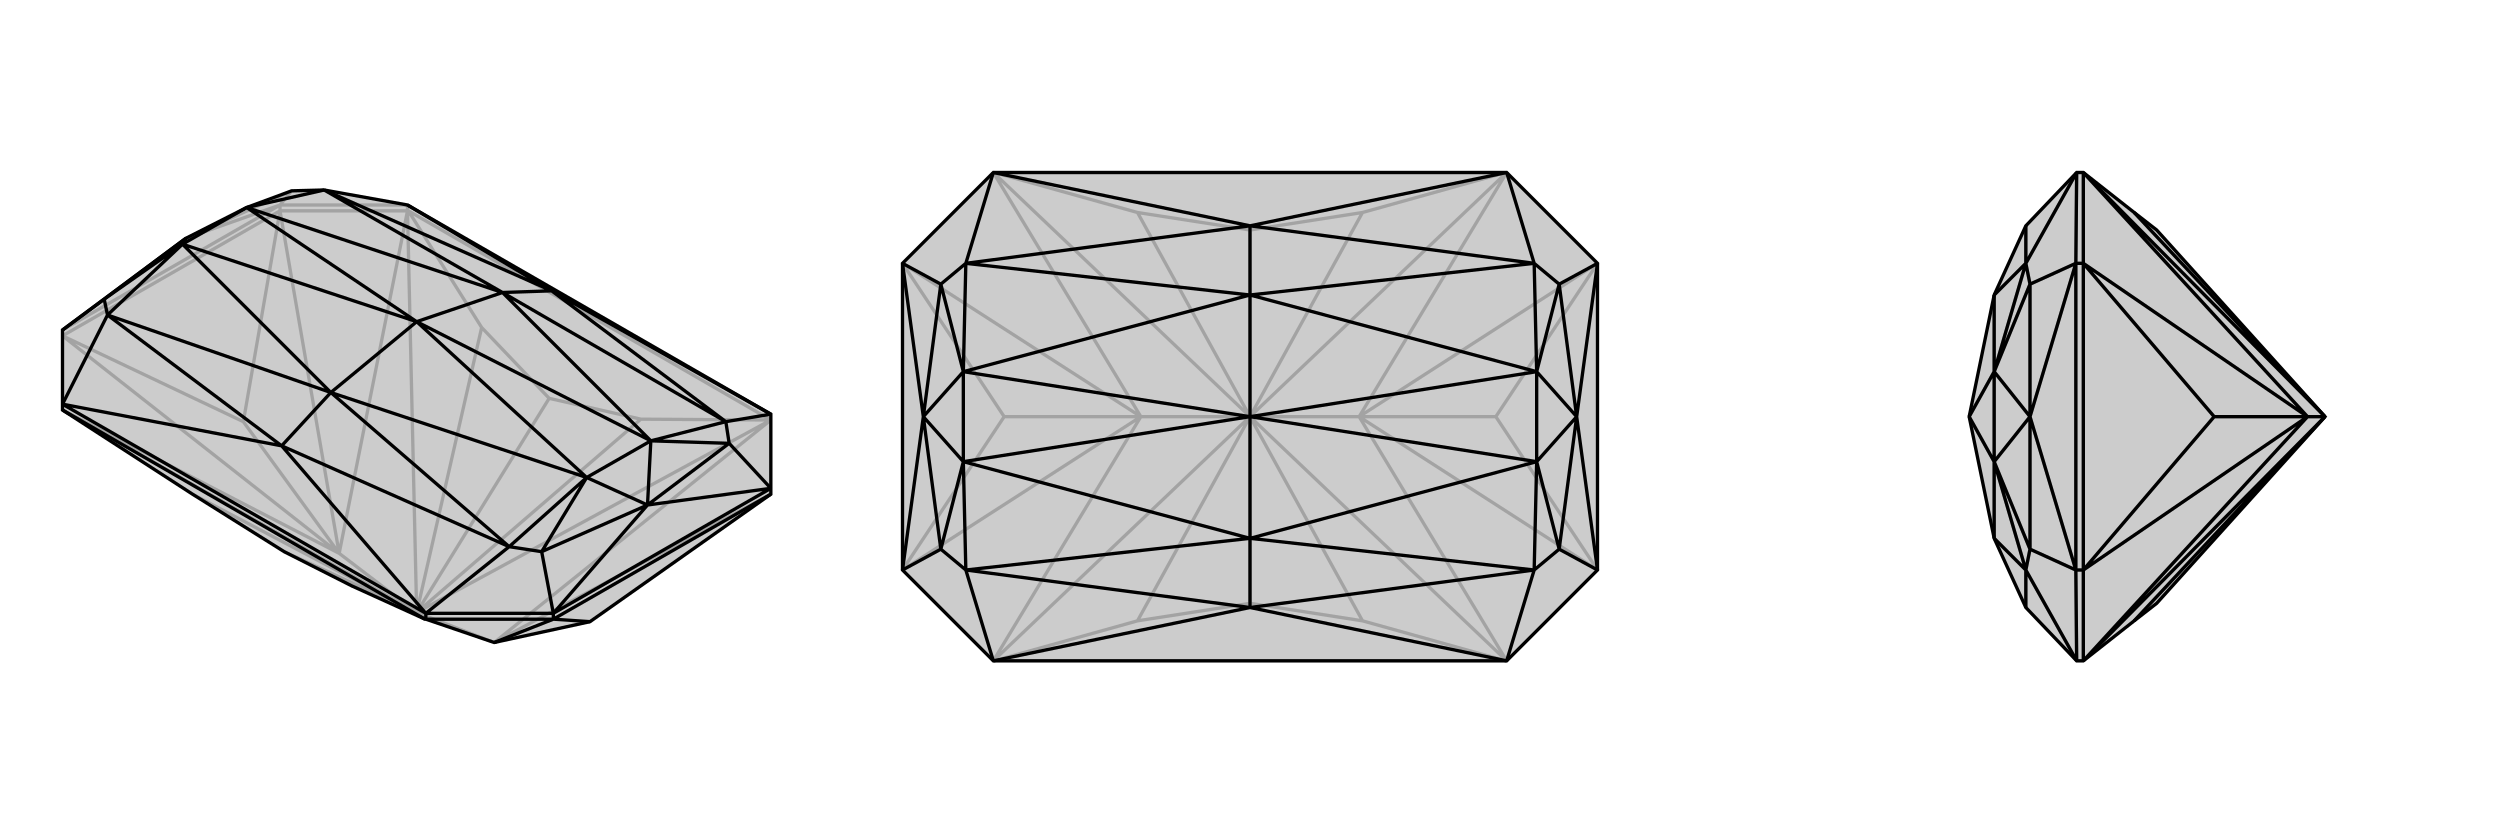 <svg xmlns="http://www.w3.org/2000/svg" viewBox="0 0 3000 1000">
    <g stroke="currentColor" stroke-width="4" fill="none" transform="translate(0 -2)">
        <path fill="currentColor" stroke="none" fill-opacity=".2" d="M341,664L422,705L510,745L511,745L593,773L708,748L925,595L925,588L925,499L489,248L389,230L350,231L296,251L223,288L75,398L75,487L75,494L75,494L231,595z" />
<path stroke-opacity=".2" d="M500,737L593,773M500,737L407,666M500,737L75,494M500,737L511,745M500,737L925,506M500,737L489,255M500,737L231,595M500,737L422,705M500,737L341,664M500,737L769,505M500,737L578,395M500,737L659,480M769,505L925,506M578,395L490,255M769,505L659,480M578,395L659,480M925,506L925,506M490,255L489,255M925,506L490,255M75,494L407,666M925,506L593,773M489,255L407,666M489,255L489,248M489,255L336,255M407,666L75,405M593,773L925,595M407,666L336,255M407,666L292,508M336,255L336,248M75,405L292,508M336,255L292,508M75,405L336,255M489,248L336,248M336,248L75,398M336,248L350,231M336,248L223,288M350,231L223,288" />
<path d="M341,664L422,705L510,745L511,745L593,773L708,748L925,595L925,588L925,499L489,248L389,230L350,231L296,251L223,288L75,398L75,487L75,494L75,494L231,595z" />
<path d="M75,494L510,745M511,745L511,738M511,745L664,745M593,773L664,745M664,745L664,738M664,745L708,748M664,745L925,595M511,738L75,487M511,738L664,738M925,588L664,738M489,248L662,351M925,499L662,351M925,499L871,508M511,738L338,537M511,738L611,658M75,487L338,537M75,487L129,380M662,351L389,230M662,351L871,508M662,351L603,353M338,537L611,658M338,537L129,380M338,537L397,473M603,353L389,230M603,353L871,508M397,473L611,658M397,473L129,380M603,353L296,251M603,353L781,531M603,353L500,388M397,473L704,575M397,473L219,295M397,473L500,388M500,388L781,531M500,388L704,575M500,388L296,251M500,388L219,295M389,230L296,251M871,508L875,534M871,508L781,531M611,658L650,664M611,658L704,575M129,380L125,361M129,380L219,295M781,531L704,575M296,251L219,295M925,588L875,534M925,588L777,608M664,738L650,664M664,738L777,608M75,398L125,361M781,531L875,534M781,531L777,608M875,534L777,608M704,575L650,664M777,608L704,575M777,608L650,664M219,295L125,361M223,288L219,295M223,288L125,361" />
    </g>
    <g stroke="currentColor" stroke-width="4" fill="none" transform="translate(1000 0)">
        <path fill="currentColor" stroke="none" fill-opacity=".2" d="M808,207L917,316L917,684L808,793L192,793L83,684L83,316L192,207z" />
<path stroke-opacity=".2" d="M500,500L631,500M500,500L369,500M500,500L192,793M500,500L808,793M500,500L808,207M500,500L192,207M500,500L365,745M500,500L635,745M500,500L500,724M500,500L635,255M500,500L365,255M500,500L500,276M365,745L193,793M635,745L807,793M365,745L500,724M635,745L500,724M635,255L807,207M365,255L193,207M635,255L500,276M365,255L500,276M192,793L369,500M808,793L631,500M808,207L631,500M192,207L369,500M369,500L83,684M631,500L917,684M631,500L917,316M631,500L795,500M369,500L83,316M369,500L205,500M917,684L795,500M917,316L795,500M83,684L205,500M83,316L205,500" />
<path d="M808,207L917,316L917,684L808,793L192,793L83,684L83,316L192,207z" />
<path d="M192,207L500,271M192,207L159,316M808,207L500,271M808,207L841,316M808,793L500,729M808,793L841,684M192,793L500,729M192,793L159,684M500,271L159,316M500,271L841,316M500,271L500,354M500,729L841,684M500,729L159,684M500,729L500,646M500,354L159,316M500,354L841,316M500,646L841,684M500,646L159,684M500,354L156,446M500,354L844,446M500,354L500,500M500,646L844,554M500,646L156,554M500,646L500,500M500,500L844,446M500,500L844,554M500,500L156,446M500,500L156,554M159,316L129,341M159,316L156,446M841,316L871,341M841,316L844,446M841,684L871,659M841,684L844,554M159,684L129,659M159,684L156,554M844,446L844,554M156,446L156,554M83,316L129,341M83,316L108,500M917,316L871,341M917,316L892,500M917,684L871,659M917,684L892,500M83,684L129,659M83,684L108,500M156,446L129,341M156,446L108,500M129,341L108,500M844,446L871,341M844,446L892,500M871,341L892,500M844,554L871,659M892,500L844,554M892,500L871,659M156,554L129,659M108,500L156,554M108,500L129,659" />
    </g>
    <g stroke="currentColor" stroke-width="4" fill="none" transform="translate(2000 0)">
        <path fill="currentColor" stroke="none" fill-opacity=".2" d="M588,724L561,745L500,793L500,793L492,793L431,729L393,646L363,500L393,354L431,271L492,207L500,207L500,207L561,255L588,276L790,500z" />
<path stroke-opacity=".2" d="M790,500L769,500M790,500L500,793M790,500L500,207M790,500L561,745M790,500L561,255M500,793L769,500M500,207L769,500M500,793L500,684M500,207L500,316M769,500L500,684M769,500L500,316M769,500L657,500M500,684L491,684M500,316L491,316M500,684L657,500M500,316L657,500M500,684L500,316M492,207L491,316M492,793L491,684M491,316L491,684M492,207L431,316M492,793L431,684M431,271L431,316M431,729L431,684M393,354L431,316M393,646L431,684M393,354L393,446M393,646L393,554M363,500L393,446M363,500L393,554M431,316L436,341M431,316L393,446M431,684L436,659M431,684L393,554M393,446L393,554M491,316L436,341M491,316L436,500M491,684L436,659M491,684L436,500M393,446L436,341M393,446L436,500M436,341L436,500M393,554L436,659M436,500L393,554M436,500L436,659" />
<path d="M588,724L561,745L500,793L500,793L492,793L431,729L393,646L363,500L393,354L431,271L492,207L500,207L500,207L561,255L588,276L790,500z" />
<path d="M790,500L769,500M790,500L500,793M790,500L500,207M790,500L561,745M790,500L561,255M500,793L769,500M500,207L769,500M500,793L500,684M500,207L500,316M769,500L500,684M769,500L500,316M769,500L657,500M500,684L491,684M500,316L491,316M500,684L657,500M500,316L657,500M500,684L500,316M492,207L491,316M492,793L491,684M491,316L491,684M492,207L431,316M492,793L431,684M431,271L431,316M431,729L431,684M393,354L431,316M393,646L431,684M393,354L393,446M393,646L393,554M363,500L393,446M363,500L393,554M431,316L436,341M431,316L393,446M431,684L436,659M431,684L393,554M393,446L393,554M491,316L436,341M491,316L436,500M491,684L436,659M491,684L436,500M393,446L436,341M393,446L436,500M436,341L436,500M393,554L436,659M436,500L393,554M436,500L436,659" />
    </g>
</svg>